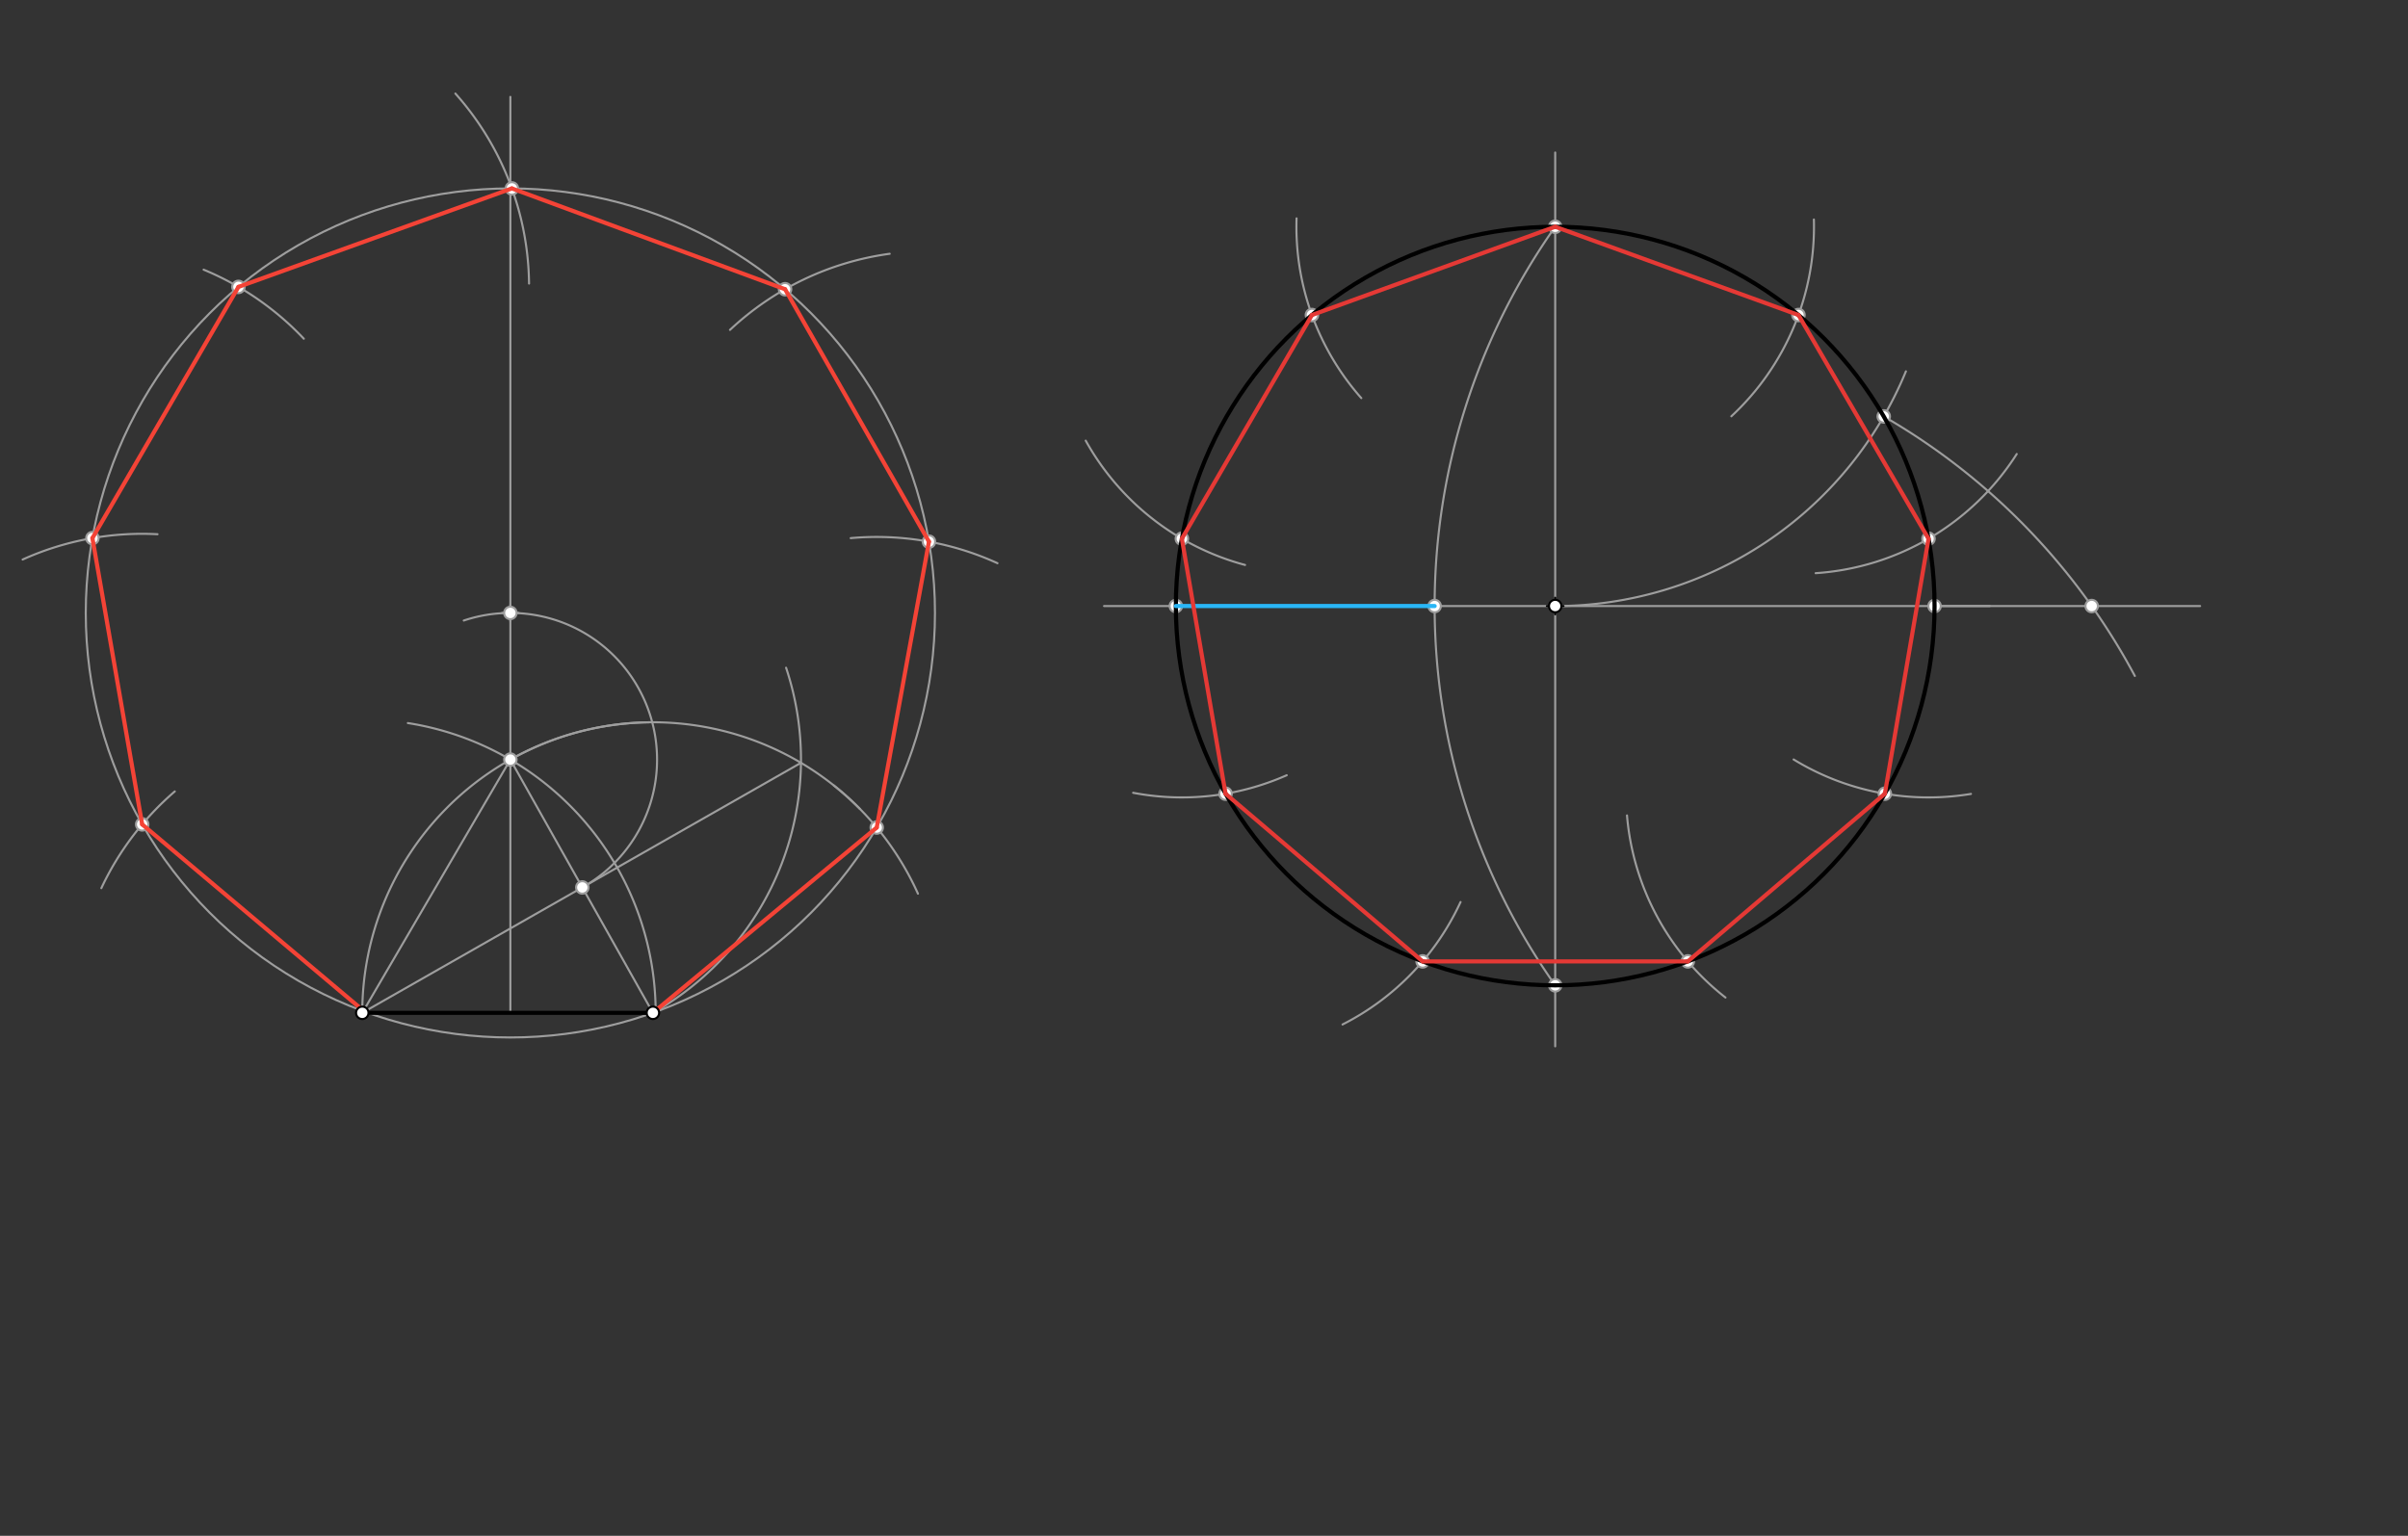 <svg xmlns="http://www.w3.org/2000/svg" class="svg--1it" height="100%" preserveAspectRatio="xMidYMid meet" viewBox="0 0 1160 740" width="100%"><rect x="0" y="0" width="1160" height="740" fill="#333333" stroke="none"/><defs><marker id="marker-arrow" markerHeight="16" markerUnits="userSpaceOnUse" markerWidth="24" orient="auto-start-reverse" refX="24" refY="4" viewBox="0 0 24 8"><path d="M 0 0 L 24 4 L 0 8 z" stroke="inherit"></path></marker></defs><g class="aux-layer--1FB"><g class="element--2qn"><path d="M 315.852 488.449 A 141.334 141.334 0 0 0 196.475 348.386" fill="none" stroke="#9E9E9E" stroke-dasharray="none" stroke-linecap="round" stroke-width="1"></path></g><g class="element--2qn"><path d="M 174.519 488.005 A 140 140 0 0 1 312.485 348.019" fill="none" stroke="#9E9E9E" stroke-dasharray="none" stroke-linecap="round" stroke-width="1"></path></g><g class="element--2qn"><line stroke="#9E9E9E" stroke-dasharray="none" stroke-linecap="round" stroke-width="1" x1="245.859" x2="245.859" y1="365.997" y2="488.005"></line></g><g class="element--2qn"><line stroke="#9E9E9E" stroke-dasharray="none" stroke-linecap="round" stroke-width="1" x1="245.859" x2="245.859" y1="365.997" y2="46.671"></line></g><g class="element--2qn"><line stroke="#9E9E9E" stroke-dasharray="none" stroke-linecap="round" stroke-width="1" x1="174.519" x2="245.859" y1="488.005" y2="365.997"></line></g><g class="element--2qn"><line stroke="#9E9E9E" stroke-dasharray="none" stroke-linecap="round" stroke-width="1" x1="245.859" x2="314.519" y1="365.997" y2="488.005"></line></g><g class="element--2qn"><path d="M 245.859 365.997 A 140 140 0 0 1 414.241 389.743" fill="none" stroke="#9E9E9E" stroke-dasharray="none" stroke-linecap="round" stroke-width="1"></path></g><g class="element--2qn"><path d="M 314.519 488.005 A 140 140 0 0 0 378.676 321.729" fill="none" stroke="#9E9E9E" stroke-dasharray="none" stroke-linecap="round" stroke-width="1"></path></g><g class="element--2qn"><line stroke="#9E9E9E" stroke-dasharray="none" stroke-linecap="round" stroke-width="1" x1="385.85" x2="174.519" y1="367.54" y2="488.005"></line></g><g class="element--2qn"><path d="M 280.516 427.583 A 70.668 70.668 0 0 0 223.414 298.988" fill="none" stroke="#9E9E9E" stroke-dasharray="none" stroke-linecap="round" stroke-width="1"></path></g><g class="element--2qn"><g class="center--1s5"><line x1="241.859" y1="295.329" x2="249.859" y2="295.329" stroke="#9E9E9E" stroke-width="1" stroke-linecap="round"></line><line x1="245.859" y1="291.329" x2="245.859" y2="299.329" stroke="#9E9E9E" stroke-width="1" stroke-linecap="round"></line><circle class="hit--230" cx="245.859" cy="295.329" r="4" stroke="none" fill="transparent"></circle></g><circle cx="245.859" cy="295.329" fill="none" r="204.544" stroke="#9E9E9E" stroke-dasharray="none" stroke-width="1"></circle></g><g class="element--2qn"><path d="M 442.203 430.587 A 140 140 0 0 0 401.719 378.478" fill="none" stroke="#9E9E9E" stroke-dasharray="none" stroke-linecap="round" stroke-width="1"></path></g><g class="element--2qn"><path d="M 480.512 271.37 A 140 140 0 0 0 409.8 259.28" fill="none" stroke="#9E9E9E" stroke-dasharray="none" stroke-linecap="round" stroke-width="1"></path></g><g class="element--2qn"><path d="M 48.824 427.926 A 140 140 0 0 1 84.201 381.328" fill="none" stroke="#9E9E9E" stroke-dasharray="none" stroke-linecap="round" stroke-width="1"></path></g><g class="element--2qn"><path d="M 428.587 122.277 A 140 140 0 0 0 351.656 158.946" fill="none" stroke="#9E9E9E" stroke-dasharray="none" stroke-linecap="round" stroke-width="1"></path></g><g class="element--2qn"><path d="M 75.872 257.402 A 140 140 0 0 0 10.907 269.599" fill="none" stroke="#9E9E9E" stroke-dasharray="none" stroke-linecap="round" stroke-width="1"></path></g><g class="element--2qn"><path d="M 98.094 129.932 A 140 140 0 0 1 146.349 163.2" fill="none" stroke="#9E9E9E" stroke-dasharray="none" stroke-linecap="round" stroke-width="1"></path></g><g class="element--2qn"><path d="M 219.372 45.075 A 140 140 0 0 1 254.857 136.629" fill="none" stroke="#9E9E9E" stroke-dasharray="none" stroke-linecap="round" stroke-width="1"></path></g><g class="element--2qn"><line stroke="#9E9E9E" stroke-dasharray="none" stroke-linecap="round" stroke-width="1" x1="749.185" x2="749.185" y1="292.005" y2="504.153"></line></g><g class="element--2qn"><line stroke="#9E9E9E" stroke-dasharray="none" stroke-linecap="round" stroke-width="1" x1="749.185" x2="749.185" y1="292.005" y2="73.486"></line></g><g class="element--2qn"><line stroke="#9E9E9E" stroke-dasharray="none" stroke-linecap="round" stroke-width="1" x1="749.185" x2="958.519" y1="292.005" y2="292.005"></line></g><g class="element--2qn"><line stroke="#9E9E9E" stroke-dasharray="none" stroke-linecap="round" stroke-width="1" x1="749.185" x2="531.852" y1="292.005" y2="292.005"></line></g><g class="element--2qn"><path d="M 749.185 292.005 A 182.745 182.745 0 0 0 918.132 178.921" fill="none" stroke="#9E9E9E" stroke-dasharray="none" stroke-linecap="round" stroke-width="1"></path></g><g class="element--2qn"><path d="M 907.447 200.632 A 316.523 316.523 0 0 1 1028.412 325.687" fill="none" stroke="#9E9E9E" stroke-dasharray="none" stroke-linecap="round" stroke-width="1"></path></g><g class="element--2qn"><line stroke="#9E9E9E" stroke-dasharray="none" stroke-linecap="round" stroke-width="1" x1="931.93" x2="1059.852" y1="292.005" y2="292.005"></line></g><g class="element--2qn"><path d="M 749.185 109.26 A 316.523 316.523 0 0 0 748.678 474.03" fill="none" stroke="#9E9E9E" stroke-dasharray="none" stroke-linecap="round" stroke-width="1"></path></g><g class="element--2qn"><path d="M 624.589 105.211 A 124.662 124.662 0 0 0 655.776 191.815" fill="none" stroke="#9E9E9E" stroke-dasharray="none" stroke-linecap="round" stroke-width="1"></path></g><g class="element--2qn"><path d="M 523.022 212.316 A 124.662 124.662 0 0 0 599.773 272.204" fill="none" stroke="#9E9E9E" stroke-dasharray="none" stroke-linecap="round" stroke-width="1"></path></g><g class="element--2qn"><path d="M 619.846 373.528 A 124.662 124.662 0 0 1 545.869 381.985" fill="none" stroke="#9E9E9E" stroke-dasharray="none" stroke-linecap="round" stroke-width="1"></path></g><g class="element--2qn"><path d="M 703.59 434.617 A 124.662 124.662 0 0 1 646.74 493.621" fill="none" stroke="#9E9E9E" stroke-dasharray="none" stroke-linecap="round" stroke-width="1"></path></g><g class="element--2qn"><path d="M 873.798 105.76 A 124.662 124.662 0 0 1 834.041 200.583" fill="none" stroke="#9E9E9E" stroke-dasharray="none" stroke-linecap="round" stroke-width="1"></path></g><g class="element--2qn"><path d="M 971.516 218.752 A 124.662 124.662 0 0 1 874.648 276.167" fill="none" stroke="#9E9E9E" stroke-dasharray="none" stroke-linecap="round" stroke-width="1"></path></g><g class="element--2qn"><path d="M 949.464 382.528 A 124.662 124.662 0 0 1 864.03 365.93" fill="none" stroke="#9E9E9E" stroke-dasharray="none" stroke-linecap="round" stroke-width="1"></path></g><g class="element--2qn"><path d="M 831.205 480.633 A 124.662 124.662 0 0 1 783.77 392.9" fill="none" stroke="#9E9E9E" stroke-dasharray="none" stroke-linecap="round" stroke-width="1"></path></g><g class="element--2qn"><circle cx="245.859" cy="365.997" r="3" stroke="#9E9E9E" stroke-width="1" fill="#ffffff"></circle>}</g><g class="element--2qn"><circle cx="280.516" cy="427.583" r="3" stroke="#9E9E9E" stroke-width="1" fill="#ffffff"></circle>}</g><g class="element--2qn"><circle cx="245.859" cy="295.329" r="3" stroke="#9E9E9E" stroke-width="1" fill="#ffffff"></circle>}</g><g class="element--2qn"><circle cx="68.492" cy="397.207" r="3" stroke="#9E9E9E" stroke-width="1" fill="#ffffff"></circle>}</g><g class="element--2qn"><circle cx="44.518" cy="259.275" r="3" stroke="#9E9E9E" stroke-width="1" fill="#ffffff"></circle>}</g><g class="element--2qn"><circle cx="114.866" cy="138.233" r="3" stroke="#9E9E9E" stroke-width="1" fill="#ffffff"></circle>}</g><g class="element--2qn"><circle cx="246.581" cy="90.787" r="3" stroke="#9E9E9E" stroke-width="1" fill="#ffffff"></circle>}</g><g class="element--2qn"><circle cx="378.187" cy="139.357" r="3" stroke="#9E9E9E" stroke-width="1" fill="#ffffff"></circle>}</g><g class="element--2qn"><circle cx="447.5" cy="260.994" r="3" stroke="#9E9E9E" stroke-width="1" fill="#ffffff"></circle>}</g><g class="element--2qn"><circle cx="422.35" cy="398.716" r="3" stroke="#9E9E9E" stroke-width="1" fill="#ffffff"></circle>}</g><g class="element--2qn"><circle cx="749.185" cy="109.26" r="3" stroke="#9E9E9E" stroke-width="1" fill="#ffffff"></circle>}</g><g class="element--2qn"><circle cx="566.441" cy="292.005" r="3" stroke="#9E9E9E" stroke-width="1" fill="#ffffff"></circle>}</g><g class="element--2qn"><circle cx="931.93" cy="292.005" r="3" stroke="#9E9E9E" stroke-width="1" fill="#ffffff"></circle>}</g><g class="element--2qn"><circle cx="749.185" cy="474.749" r="3" stroke="#9E9E9E" stroke-width="1" fill="#ffffff"></circle>}</g><g class="element--2qn"><circle cx="907.447" cy="200.632" r="3" stroke="#9E9E9E" stroke-width="1" fill="#ffffff"></circle>}</g><g class="element--2qn"><circle cx="1007.625" cy="292.005" r="3" stroke="#9E9E9E" stroke-width="1" fill="#ffffff"></circle>}</g><g class="element--2qn"><circle cx="691.102" cy="292.005" r="3" stroke="#9E9E9E" stroke-width="1" fill="#ffffff"></circle>}</g><g class="element--2qn"><circle cx="631.999" cy="151.78" r="3" stroke="#9E9E9E" stroke-width="1" fill="#ffffff"></circle>}</g><g class="element--2qn"><circle cx="569.345" cy="259.553" r="3" stroke="#9E9E9E" stroke-width="1" fill="#ffffff"></circle>}</g><g class="element--2qn"><circle cx="590.379" cy="382.427" r="3" stroke="#9E9E9E" stroke-width="1" fill="#ffffff"></circle>}</g><g class="element--2qn"><circle cx="685.313" cy="463.224" r="3" stroke="#9E9E9E" stroke-width="1" fill="#ffffff"></circle>}</g><g class="element--2qn"><circle cx="813.057" cy="463.224" r="3" stroke="#9E9E9E" stroke-width="1" fill="#ffffff"></circle>}</g><g class="element--2qn"><circle cx="907.991" cy="382.427" r="3" stroke="#9E9E9E" stroke-width="1" fill="#ffffff"></circle>}</g><g class="element--2qn"><circle cx="929.026" cy="259.553" r="3" stroke="#9E9E9E" stroke-width="1" fill="#ffffff"></circle>}</g><g class="element--2qn"><circle cx="866.372" cy="151.78" r="3" stroke="#9E9E9E" stroke-width="1" fill="#ffffff"></circle>}</g></g><g class="main-layer--3Vd"><g class="element--2qn"><line stroke="#000000" stroke-dasharray="none" stroke-linecap="round" stroke-width="2" x1="174.519" x2="314.519" y1="488.005" y2="488.005"></line></g><g class="element--2qn"><g class="center--1s5"><line x1="745.185" y1="292.005" x2="753.185" y2="292.005" stroke="#000000" stroke-width="1" stroke-linecap="round"></line><line x1="749.185" y1="288.005" x2="749.185" y2="296.005" stroke="#000000" stroke-width="1" stroke-linecap="round"></line><circle class="hit--230" cx="749.185" cy="292.005" r="4" stroke="none" fill="transparent"></circle></g><circle cx="749.185" cy="292.005" fill="none" r="182.745" stroke="#000000" stroke-dasharray="none" stroke-width="2"></circle></g><g class="element--2qn"><line stroke="#F44336" stroke-dasharray="none" stroke-linecap="round" stroke-width="2" x1="314.519" x2="422.35" y1="488.005" y2="398.716"></line></g><g class="element--2qn"><line stroke="#F44336" stroke-dasharray="none" stroke-linecap="round" stroke-width="2" x1="422.35" x2="447.5" y1="398.716" y2="260.994"></line></g><g class="element--2qn"><line stroke="#F44336" stroke-dasharray="none" stroke-linecap="round" stroke-width="2" x1="447.5" x2="378.187" y1="260.994" y2="139.357"></line></g><g class="element--2qn"><line stroke="#F44336" stroke-dasharray="none" stroke-linecap="round" stroke-width="2" x1="378.187" x2="246.581" y1="139.357" y2="90.787"></line></g><g class="element--2qn"><line stroke="#F44336" stroke-dasharray="none" stroke-linecap="round" stroke-width="2" x1="246.581" x2="114.866" y1="90.787" y2="138.233"></line></g><g class="element--2qn"><line stroke="#F44336" stroke-dasharray="none" stroke-linecap="round" stroke-width="2" x1="114.866" x2="44.518" y1="138.233" y2="259.275"></line></g><g class="element--2qn"><line stroke="#F44336" stroke-dasharray="none" stroke-linecap="round" stroke-width="2" x1="44.518" x2="68.492" y1="259.275" y2="397.207"></line></g><g class="element--2qn"><line stroke="#F44336" stroke-dasharray="none" stroke-linecap="round" stroke-width="2" x1="68.492" x2="175.558" y1="397.207" y2="487.412"></line></g><g class="element--2qn"><line stroke="#29B6F6" stroke-dasharray="none" stroke-linecap="round" stroke-width="2" x1="566.44" x2="691.102" y1="292.005" y2="292.005"></line></g><g class="element--2qn"><line stroke="#E53935" stroke-dasharray="none" stroke-linecap="round" stroke-width="2" x1="749.185" x2="631.999" y1="109.26" y2="151.78"></line></g><g class="element--2qn"><line stroke="#E53935" stroke-dasharray="none" stroke-linecap="round" stroke-width="2" x1="631.999" x2="569.345" y1="151.78" y2="259.553"></line></g><g class="element--2qn"><line stroke="#E53935" stroke-dasharray="none" stroke-linecap="round" stroke-width="2" x1="569.345" x2="590.379" y1="259.553" y2="382.427"></line></g><g class="element--2qn"><line stroke="#E53935" stroke-dasharray="none" stroke-linecap="round" stroke-width="2" x1="590.379" x2="685.313" y1="382.427" y2="463.224"></line></g><g class="element--2qn"><line stroke="#E53935" stroke-dasharray="none" stroke-linecap="round" stroke-width="2" x1="685.313" x2="813.057" y1="463.224" y2="463.224"></line></g><g class="element--2qn"><line stroke="#E53935" stroke-dasharray="none" stroke-linecap="round" stroke-width="2" x1="813.057" x2="907.991" y1="463.224" y2="382.427"></line></g><g class="element--2qn"><line stroke="#E53935" stroke-dasharray="none" stroke-linecap="round" stroke-width="2" x1="907.991" x2="929.026" y1="382.427" y2="259.553"></line></g><g class="element--2qn"><line stroke="#E53935" stroke-dasharray="none" stroke-linecap="round" stroke-width="2" x1="929.026" x2="866.372" y1="259.553" y2="151.78"></line></g><g class="element--2qn"><line stroke="#E53935" stroke-dasharray="none" stroke-linecap="round" stroke-width="2" x1="866.372" x2="749.185" y1="151.78" y2="109.26"></line></g><g class="element--2qn"><circle cx="174.519" cy="488.005" r="3" stroke="#000000" stroke-width="1" fill="#ffffff"></circle>}</g><g class="element--2qn"><circle cx="314.519" cy="488.005" r="3" stroke="#000000" stroke-width="1" fill="#ffffff"></circle>}</g><g class="element--2qn"><circle cx="749.185" cy="292.005" r="3" stroke="#000000" stroke-width="1" fill="#ffffff"></circle>}</g></g><g class="snaps-layer--2PT"></g><g class="temp-layer--rAP"></g></svg>